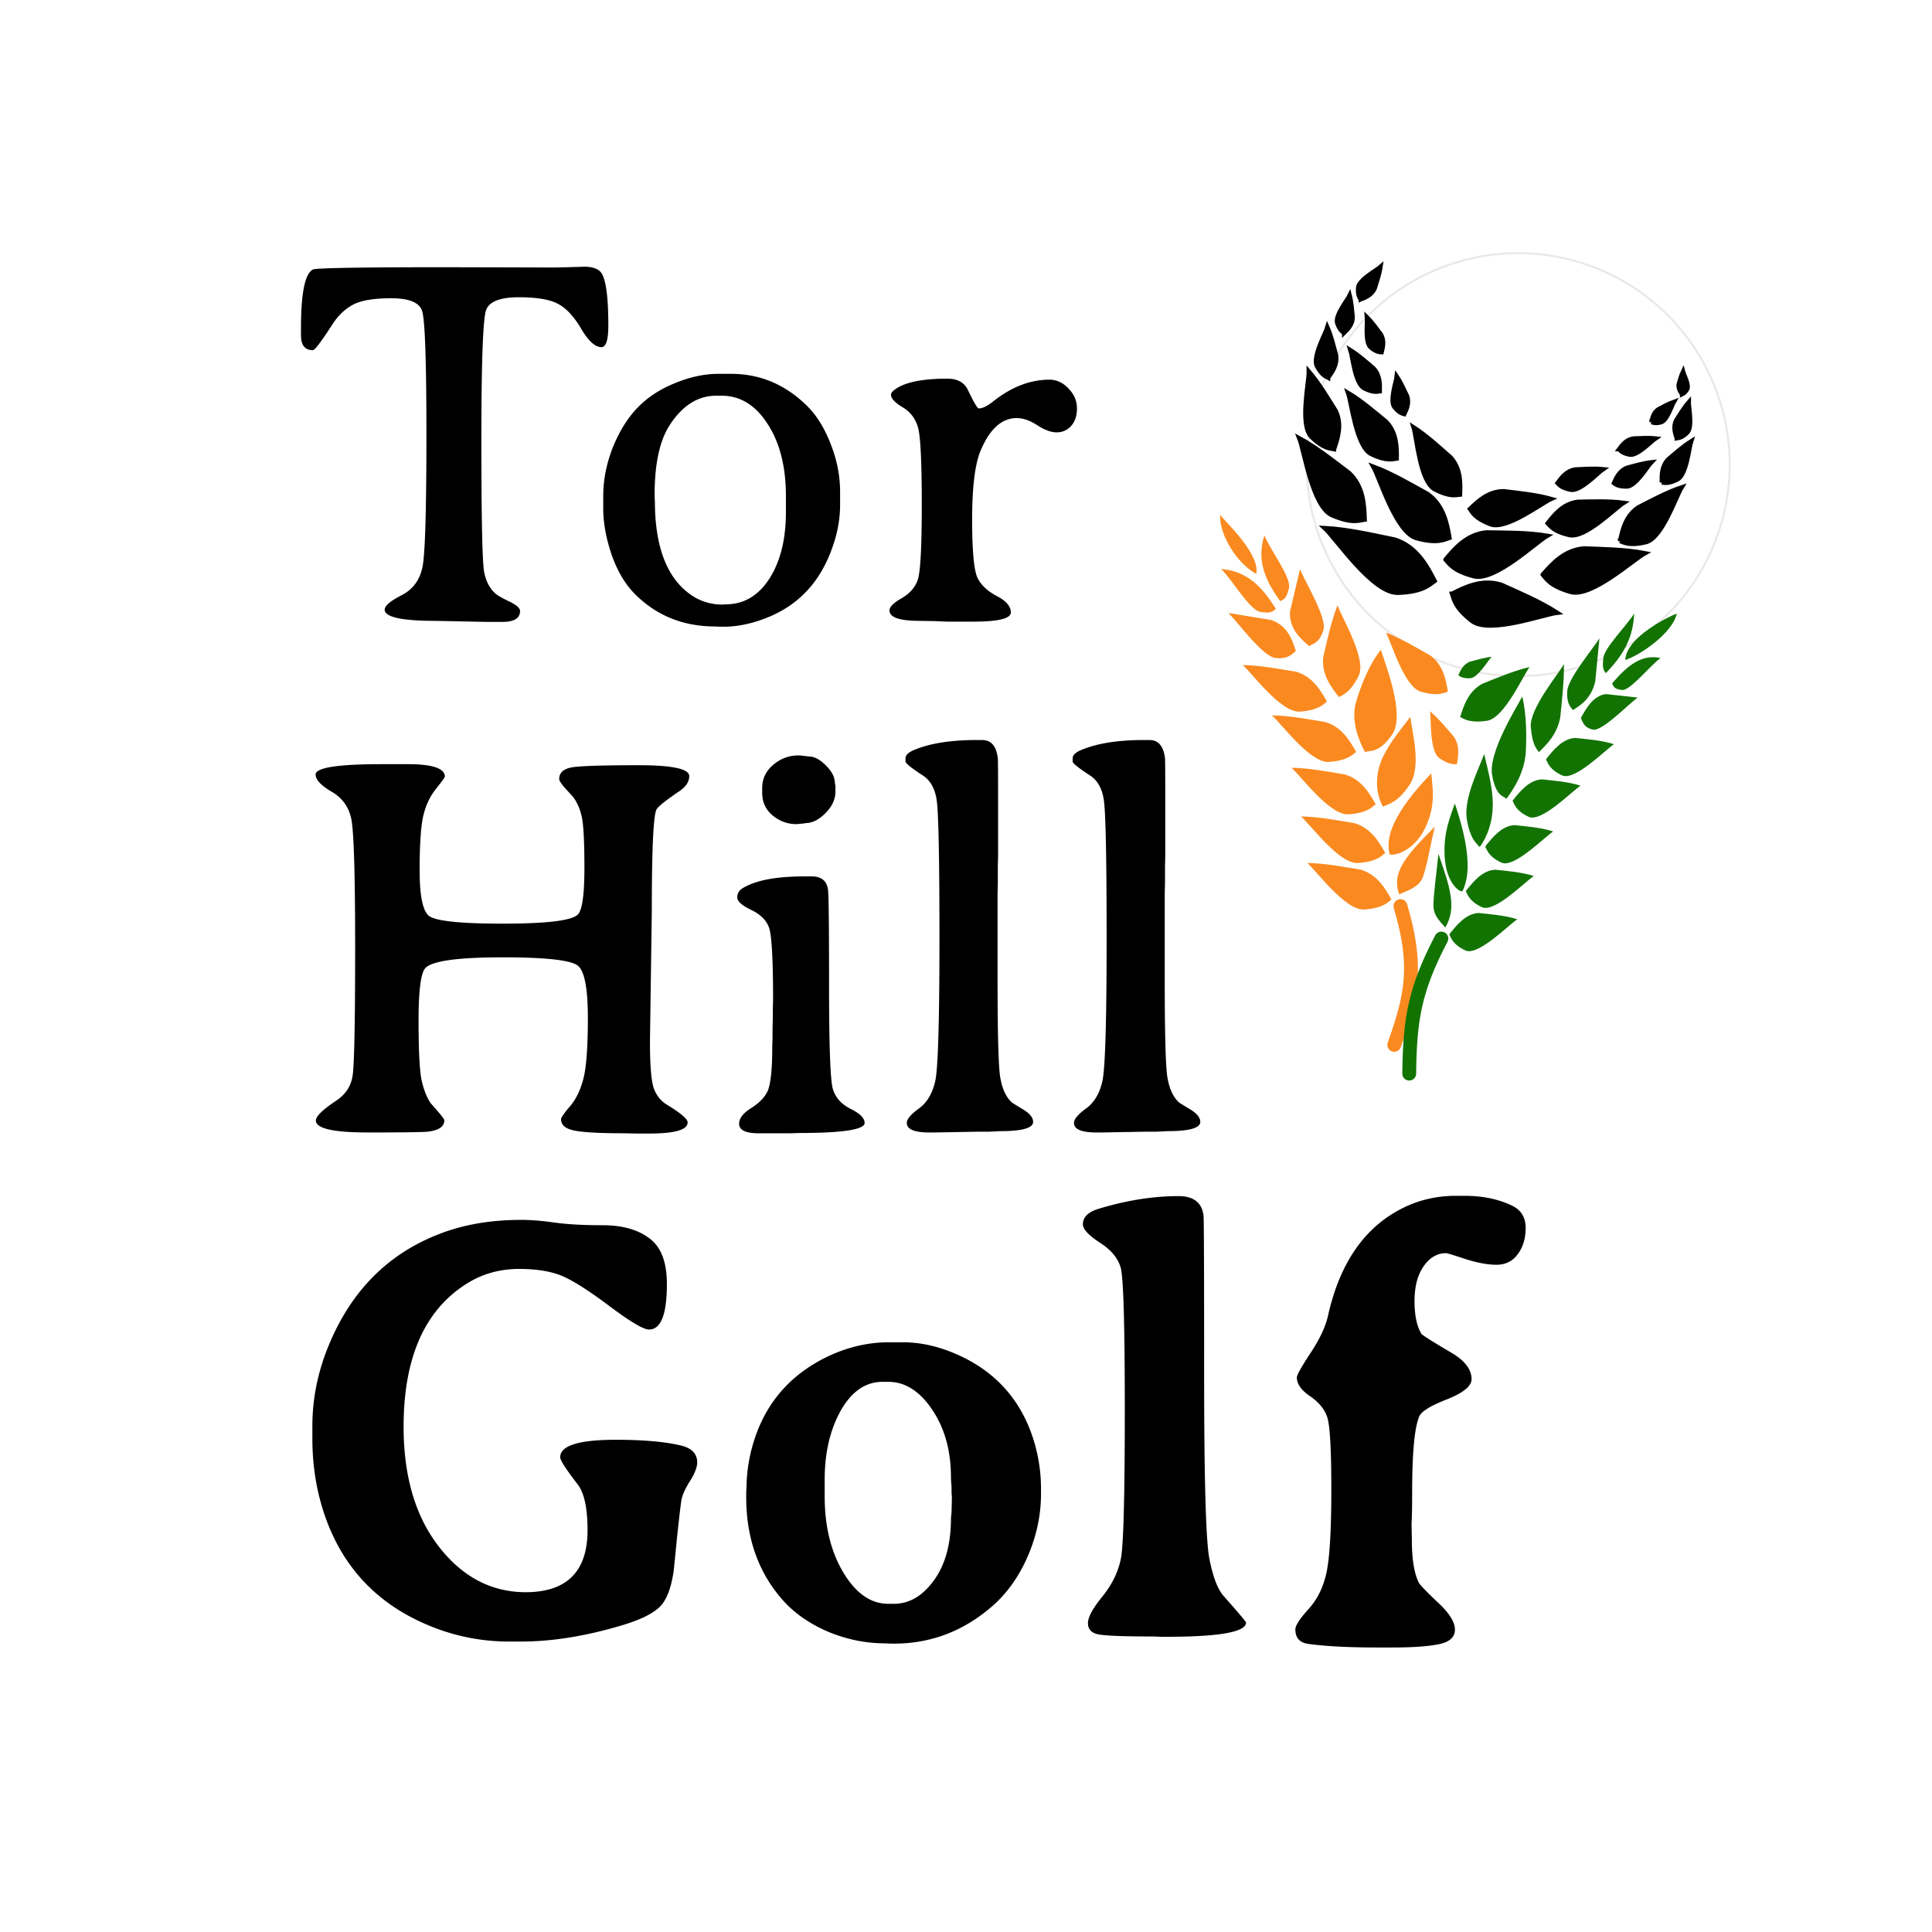 <svg xmlns="http://www.w3.org/2000/svg" width="295" height="295" fill="none"><path fill="#000" d="M58.739 93.092c0-.596.867-1.334 2.603-2.214 1.735-.907 2.797-2.37 3.185-4.39.388-2.046.583-8.728.583-20.046 0-11.343-.22-17.662-.66-18.957-.415-1.295-1.982-1.943-4.701-1.943-2.72 0-4.688.337-5.905 1.01-1.217.674-2.24 1.658-3.07 2.953-1.708 2.641-2.706 3.962-2.99 3.962-1.218 0-1.826-.75-1.826-2.253v-1.165c0-5.31.608-8.275 1.826-8.897.466-.233 7.225-.35 20.278-.35l15.967.04c.854 0 1.722-.013 2.602-.04l2.564-.077c1.321 0 2.202.324 2.642.971.7 1.062 1.049 3.73 1.049 8.003 0 2.201-.35 3.302-1.049 3.302-.958 0-1.981-.92-3.069-2.758-1.088-1.865-2.253-3.134-3.496-3.807-1.243-.7-3.264-1.05-6.06-1.05-2.797 0-4.455.635-4.973 1.904-.492 1.27-.738 7.9-.738 19.89 0 11.966.142 18.686.427 20.162.285 1.477.894 2.603 1.826 3.38.285.233.958.609 2.02 1.127 1.088.518 1.632.997 1.632 1.437 0 1.114-.894 1.67-2.68 1.67H74.16l-7.614-.155c-5.205 0-7.808-.57-7.808-1.71zm51.434-32.671h-.816c-2.797 0-5.166 1.502-7.109 4.506-1.528 2.357-2.292 5.892-2.292 10.606v.466l.04.505c0 7.148 1.916 11.978 5.749 14.49 1.372.88 2.913 1.321 4.622 1.321l.428-.039c2.771 0 4.998-1.308 6.682-3.923 1.683-2.616 2.525-6.009 2.525-10.179v-2.408c0-4.507-.933-8.184-2.797-11.033-1.839-2.875-4.183-4.312-7.032-4.312zm18.103 14.723v1.943c0 2.382-.492 4.817-1.476 7.303-1.891 4.843-5.167 8.171-9.828 9.984-2.254.88-4.416 1.32-6.488 1.32h-.622l-.66-.038c-4.869 0-8.948-1.645-12.237-4.934-1.502-1.502-2.694-3.51-3.574-6.021-.855-2.512-1.282-4.87-1.282-7.07v-1.904c0-2.434.48-4.882 1.437-7.342.984-2.46 2.228-4.48 3.73-6.06 1.528-1.606 3.444-2.875 5.749-3.808 2.305-.958 4.532-1.437 6.682-1.437h1.904c4.48 0 8.378 1.657 11.693 4.973 1.424 1.424 2.603 3.34 3.535 5.749.958 2.409 1.437 4.856 1.437 7.342zm23.969 15.889c1.399.725 2.098 1.554 2.098 2.486 0 .933-1.916 1.399-5.749 1.399h-4.118l-1.632-.078-2.408-.039c-3.082 0-4.623-.53-4.623-1.593 0-.543.621-1.165 1.864-1.864 1.244-.725 2.059-1.658 2.448-2.797.414-1.14.621-4.973.621-11.5 0-6.552-.194-10.488-.582-11.809-.389-1.347-1.179-2.37-2.37-3.069-1.165-.7-1.748-1.334-1.748-1.903 0-.234.194-.492.583-.777 1.502-1.114 4.169-1.67 8.002-1.67 1.554 0 2.603.569 3.147 1.708.906 1.891 1.463 2.836 1.67 2.836.57 0 1.295-.35 2.176-1.049 2.797-2.227 5.672-3.34 8.624-3.34 1.088 0 2.059.453 2.914 1.36.854.88 1.282 1.89 1.282 3.03 0 1.113-.298 2.006-.894 2.68a2.888 2.888 0 0 1-2.214.971c-.855 0-1.839-.363-2.953-1.088-1.113-.725-2.162-1.088-3.146-1.088-2.305 0-4.157 1.697-5.556 5.09-.828 2.072-1.243 5.542-1.243 10.41 0 4.87.285 7.861.855 8.975.57 1.087 1.554 1.994 2.952 2.719zm-47.25 80.347c0 1.134-1.945 1.701-5.834 1.701h-1.945l-1.985-.04c-3.62 0-6.118-.135-7.496-.405-1.378-.27-2.066-.851-2.066-1.742 0-.244.445-.892 1.337-1.945.918-1.054 1.607-2.458 2.066-4.214.46-1.756.689-4.849.689-9.278 0-4.43-.486-7.077-1.459-7.942-.945-.891-4.794-1.337-11.547-1.337-6.726 0-10.643.527-11.75 1.58-.73.676-1.094 3.363-1.094 8.063 0 4.7.162 7.78.486 9.238.351 1.459.81 2.593 1.378 3.404l.81.931c.837.946 1.256 1.5 1.256 1.662 0 .972-.85 1.553-2.552 1.742-.757.081-3.796.121-9.117.121-5.294 0-7.941-.607-7.941-1.823 0-.648 1.04-1.661 3.12-3.039 1.377-.918 2.201-2.147 2.471-3.687.27-1.566.405-8.076.405-19.529s-.202-18.084-.607-19.894c-.406-1.809-1.418-3.174-3.04-4.092-1.593-.945-2.39-1.81-2.39-2.593 0-1.053 3.377-1.58 10.13-1.58h3.93c3.781 0 5.672.635 5.672 1.904 0 .108-.46.743-1.377 1.904-.919 1.135-1.567 2.539-1.945 4.214-.351 1.648-.527 4.362-.527 8.144s.446 6.091 1.337 6.928c.891.838 4.673 1.257 11.345 1.257 6.699 0 10.52-.46 11.466-1.378.675-.648 1.013-3.039 1.013-7.172 0-4.159-.148-6.806-.446-7.941-.27-1.134-.702-2.093-1.296-2.877l-.851-.932c-.837-.891-1.256-1.485-1.256-1.782 0-1.027.743-1.634 2.228-1.824 1.486-.189 4.795-.283 9.927-.283s7.698.554 7.698 1.661c0 .837-.486 1.594-1.458 2.269-2.188 1.486-3.377 2.445-3.566 2.877-.459 1.053-.689 6.158-.689 15.315l-.283 20.016c0 3.754.202 6.172.608 7.252.405 1.081 1.08 1.904 2.025 2.472 2.08 1.269 3.12 2.161 3.12 2.674zm22.568-50.525c0 1.189-.513 2.296-1.539 3.322-1 1-1.999 1.5-2.999 1.5a2.273 2.273 0 0 1-.526.081l-.892.081c-1.35 0-2.566-.446-3.646-1.337-1.054-.892-1.581-2.04-1.581-3.444v-.73c0-1.404.554-2.579 1.662-3.525 1.134-.972 2.431-1.458 3.889-1.458h.203l1.377.162c.838 0 1.702.459 2.594 1.377.918.892 1.377 1.797 1.377 2.715l.081.365v.891zm-12.884 18.071c-1.405-.676-2.107-1.31-2.107-1.905 0-.594.284-1.067.851-1.418 1.972-1.188 5.091-1.783 9.359-1.783h1.175c1.459 0 2.283.676 2.472 2.026.108.73.162 5.646.162 14.749 0 9.075.189 14.289.567 15.639.378 1.324 1.283 2.35 2.715 3.079 1.431.703 2.147 1.419 2.147 2.148 0 1.026-3.349 1.539-10.048 1.539l-1.216.041h-4.943c-1.972 0-2.957-.486-2.957-1.459 0-.81.594-1.593 1.782-2.35 1.216-.756 2.053-1.593 2.512-2.512.514-.999.77-3.336.77-7.009l.041-1.297v-1.256l.04-1.904v-1.256l.041-1.256c0-6.402-.216-10.129-.649-11.183-.405-1.08-1.31-1.958-2.714-2.633zm23.783 32.535c0-.567.608-1.297 1.824-2.188 1.242-.891 2.079-2.283 2.512-4.173.432-1.918.648-9.157.648-21.717 0-12.561-.149-19.678-.446-21.353-.27-1.675-.959-2.877-2.066-3.606-1.783-1.161-2.674-1.877-2.674-2.147v-.487c0-.459.391-.864 1.175-1.215 2.431-1.054 5.672-1.58 9.724-1.58h.81c1.378 0 2.175.932 2.391 2.795.027.244.04 2.283.04 6.118v8.712l-.04 1.661v2.552l-.041 1.662v12.844c0 7.995.122 12.951.365 14.869.27 1.891.878 3.269 1.823 4.133.108.081.675.432 1.702 1.053 1.026.622 1.539 1.256 1.539 1.905 0 .945-1.674 1.418-5.024 1.418l-1.661.081h-1.661l-6.645.121h-.851c-2.296 0-3.444-.486-3.444-1.458zm25.526 0c0-.567.608-1.297 1.823-2.188 1.243-.891 2.08-2.283 2.512-4.173.432-1.918.649-9.157.649-21.717 0-12.561-.149-19.678-.446-21.353-.27-1.675-.959-2.877-2.066-3.606-1.783-1.161-2.675-1.877-2.675-2.147v-.487c0-.459.392-.864 1.175-1.215 2.431-1.054 5.673-1.58 9.724-1.58h.811c1.377 0 2.174.932 2.39 2.795.027.244.041 2.283.041 6.118v8.712l-.041 1.661v2.552l-.04 1.662v12.844c0 7.995.121 12.951.364 14.869.271 1.891.878 3.269 1.824 4.133.108.081.675.432 1.701 1.053 1.027.622 1.54 1.256 1.54 1.905 0 .945-1.675 1.418-5.024 1.418l-1.661.081h-1.661l-6.645.121h-.851c-2.296 0-3.444-.486-3.444-1.458zM80.32 243.118c6.262-.03 9.393-3.191 9.393-9.483 0-3.387-.515-5.732-1.543-7.032-1.755-2.269-2.632-3.63-2.632-4.084 0-1.785 2.829-2.677 8.485-2.677 4.174 0 7.471.287 9.891.862 1.694.393 2.541 1.255 2.541 2.586 0 .757-.378 1.725-1.134 2.904-.726 1.18-1.15 2.133-1.271 2.859s-.347 2.646-.68 5.762a612.924 612.924 0 0 1-.499 4.991c-.394 2.783-1.15 4.674-2.269 5.672-1.089.998-2.95 1.89-5.58 2.677-5.536 1.663-10.694 2.495-15.473 2.495h-1.815c-4.235 0-8.318-.816-12.25-2.45-7.593-3.146-12.796-8.485-15.609-16.017-1.452-3.902-2.178-8.076-2.178-12.523v-1.905c0-4.235.847-8.379 2.541-12.432 3.448-8.319 9.12-13.975 17.015-16.97 3.63-1.391 7.744-2.087 12.341-2.087 1.452 0 3.146.136 5.082.408 1.936.273 4.386.409 7.35.409 2.995 0 5.37.665 7.124 1.996 1.785 1.301 2.677 3.63 2.677 6.988 0 4.628-.907 6.942-2.722 6.942-.847 0-2.844-1.18-5.99-3.539-3.145-2.36-5.565-3.903-7.26-4.629-1.693-.726-3.931-1.088-6.714-1.088-2.783.03-5.294.71-7.532 2.041-6.655 3.993-9.982 11.344-9.982 22.052 0 7.592 1.8 13.702 5.399 18.33 3.6 4.628 8.031 6.942 13.294 6.942zm55.31-32.124h-.862c-2.601 0-4.734 1.467-6.398 4.401-1.633 2.935-2.45 6.443-2.45 10.527v2.541c0 4.598.953 8.485 2.859 11.661 1.905 3.176 4.189 4.764 6.851 4.764h.862c2.329 0 4.356-1.18 6.08-3.539 1.755-2.39 2.632-5.566 2.632-9.529l.09-.952.046-1.906v-.499l-.046-.499v-.953c-.06-.666-.09-1.15-.09-1.452 0-4.023-.953-7.456-2.859-10.3-1.905-2.843-4.144-4.265-6.715-4.265zm.045-6.034h2.269c2.692 0 5.46.635 8.303 1.905 5.415 2.42 9.135 6.353 11.162 11.797a24.915 24.915 0 0 1 1.543 8.621v.817c0 3.146-.635 6.231-1.906 9.256-1.27 3.025-2.979 5.535-5.127 7.532-4.477 4.053-9.619 6.08-15.427 6.08-.454 0-.907-.015-1.361-.046-2.904 0-5.762-.574-8.576-1.724-2.782-1.179-5.066-2.737-6.851-4.673-3.841-4.235-5.762-9.544-5.762-15.926v-.771l.045-.772c.03-2.813.56-5.596 1.588-8.348 1.997-5.264 5.657-9.151 10.98-11.661 2.995-1.392 6.035-2.087 9.12-2.087zm29.674-18.013c0-1.089.787-1.876 2.36-2.36 4.265-1.301 8.348-1.951 12.25-1.951 2.299 0 3.57.998 3.812 2.995.06.484.091 8.59.091 24.32 0 15.729.257 25.03.771 27.904.544 2.843 1.27 4.779 2.178 5.808 2.299 2.601 3.448 3.962 3.448 4.083 0 1.452-4.053 2.178-12.16 2.178h-.907l-.953-.045c-4.84 0-7.744-.121-8.712-.363-.937-.242-1.406-.802-1.406-1.679 0-.907.741-2.269 2.223-4.083 1.482-1.846 2.42-3.782 2.813-5.808.393-2.057.59-9.619.59-22.687 0-13.067-.212-20.312-.635-21.733-.424-1.452-1.498-2.723-3.222-3.812-1.694-1.119-2.541-2.041-2.541-2.767zm56.989-4.356h1.27c2.723 0 5.112.484 7.169 1.452 1.452.665 2.178 1.815 2.178 3.448 0 1.603-.408 2.949-1.225 4.038-.786 1.059-1.86 1.588-3.221 1.588-1.331 0-2.904-.287-4.719-.862-1.815-.605-2.813-.907-2.995-.907-1.361 0-2.511.68-3.448 2.042-.908 1.33-1.361 3.085-1.361 5.263s.347 3.841 1.043 4.991c.121.212 1.649 1.18 4.583 2.904 2.057 1.21 3.085 2.556 3.085 4.038 0 1.059-1.255 2.087-3.766 3.085-2.48.968-3.887 1.83-4.219 2.587-.726 1.693-1.089 5.58-1.089 11.66 0 1.634-.016 2.844-.046 3.63l-.045 1.18.045 2.359c0 2.934.348 5.112 1.044 6.534.151.333 1.104 1.331 2.858 2.995 1.785 1.633 2.677 3.04 2.677 4.219 0 1.15-.816 1.891-2.45 2.224-1.633.332-3.978.499-7.033.499h-2.495c-4.265 0-7.729-.182-10.391-.545-1.331-.181-1.996-.922-1.996-2.223 0-.575.665-1.603 1.996-3.085 1.362-1.483 2.284-3.358 2.768-5.627.484-2.299.726-6.518.726-12.659 0-6.17-.212-9.861-.635-11.071-.424-1.21-1.301-2.268-2.632-3.176-1.331-.907-1.996-1.86-1.996-2.858 0-.363.696-1.604 2.087-3.721 1.422-2.148 2.314-4.053 2.677-5.717 1.875-8.409 5.944-14.005 12.205-16.788 2.269-.998 4.719-1.497 7.351-1.497z"/><path fill="#FA8A20" d="M213.648 136.565c-1.216-3.373 1-5.85 5.43-10.344-.736 3.206-1.23 6.11-1.824 7.72-.594 1.611-2.602 2.117-3.606 2.624zm-1.441-6.1c-1.002-3.47 2.11-7.965 6.337-12.37.158 2.034.776 4.693-.876 8.22-1.652 3.528-4.615 4.394-5.461 4.15zm-1.05-7.288c-1.031-1.937-1.238-4.396-.291-6.896.859-2.269 2.739-4.556 4.494-6.831.159 2.033 1.776 7.426-.093 10.325-1.868 2.899-3.474 3.034-4.11 3.402zm-2.726-8.325c-1.031-1.937-2.1-4.656-1.431-7.485.66-2.252 1.865-5.639 3.847-8.158.482 1.727 3.82 9.808 1.754 12.895-2.067 3.087-3.534 2.381-4.17 2.748zm-3.988-8.408c-1.228-1.57-2.689-3.515-2.395-6.113.549-2.323 1.182-5.412 2.188-7.91.552 1.73 4.517 8.21 3.212 10.786-1.305 2.576-2.369 2.87-3.005 3.237zM199.9 98.65c-1.299-1.114-3.075-2.593-2.927-5.278l1.528-6.466c.729 1.88 4.131 7.376 3.583 9.273-.549 1.898-1.548 2.104-2.184 2.471zm-4.417-6.844c-2.278-3.184-3.656-6.197-2.422-10.066.855 2.19 4.137 6.418 3.756 8.034-.382 1.617-.698 1.664-1.334 2.032zm-3.673-4.174c-2.84-1.524-5.682-5.956-5.496-9.005.794 1.05 6.165 6.01 5.496 9.005zm10.806 19.494c-.978-1.737-2.213-3.833-4.724-4.56-2.356-.386-5.451-.988-8.144-1.018 1.386 1.174 5.845 7.325 8.725 7.109 2.88-.215 3.559-1.084 4.143-1.531zm-4.752-7.725c-.529-1.628-1.213-3.835-3.749-4.73l-6.556-1.074c1.454 1.395 5.223 6.648 7.185 6.871 1.962.222 2.537-.62 3.12-1.067zm-3.048-6.426c-2.065-3.327-4.317-5.756-8.363-6.103 1.694 1.63 4.336 6.285 5.975 6.553 1.639.269 1.804-.004 2.388-.45zm12.253 21.832c-.978-1.738-2.213-3.834-4.724-4.561-2.356-.385-5.451-.988-8.144-1.017 1.386 1.173 5.845 7.324 8.725 7.109 2.879-.216 3.559-1.085 4.143-1.531zm2.989 8.003c-.978-1.738-2.213-3.834-4.724-4.561-2.356-.385-5.451-.988-8.144-1.018 1.386 1.174 5.845 7.325 8.725 7.11 2.88-.216 3.559-1.085 4.143-1.531zm1.46 7.434c-.978-1.737-2.212-3.833-4.723-4.56-2.357-.386-5.452-.988-8.144-1.018 1.386 1.174 5.845 7.325 8.724 7.109 2.88-.215 3.56-1.085 4.143-1.531zm.95 7.102c-.978-1.737-2.213-3.833-4.724-4.56-2.356-.386-5.451-.988-8.143-1.018 1.385 1.174 5.844 7.325 8.724 7.109 2.88-.215 3.559-1.084 4.143-1.531z"/><path stroke="#FA8A20" stroke-linecap="round" stroke-width="2.114" d="M213.834 138.352c2.611 8.816 1.878 13.368-.944 21.192"/><g filter="url(#a)" transform="rotate(17.554 227.792 65.112)"><circle cx="227.792" cy="65.112" r="32.441" fill="#fff"/><circle cx="227.792" cy="65.112" r="32.286" stroke="#ECE7E7" stroke-width=".311"/></g><path fill="#000" stroke="#000" stroke-linecap="round" stroke-width=".635" d="M219.075 88.704c-1.213-2.365-2.75-5.22-6.057-6.318-3.118-.635-7.209-1.596-10.794-1.775 1.785 1.635 7.408 10.057 11.254 9.918 3.847-.139 4.796-1.261 5.597-1.825zm-10.686-9.362c-.064-2.273-.197-5.044-2.346-7.111-2.173-1.64-4.977-3.892-7.679-5.352.776 1.92 2.01 10.496 5.031 11.808 3.021 1.312 4.168.795 4.994.655zm12.95 2.792c-.385-2.241-.91-4.966-3.329-6.708-2.383-1.316-5.478-3.148-8.359-4.211 1.04 1.791 3.475 10.106 6.651 10.977 3.176.871 4.239.198 5.037-.058zm-.634 3.303c1.452-1.75 3.264-3.851 6.23-4.155 2.723.047 6.318.002 9.346.517-1.794 1.035-8.051 7.028-11.239 6.2-3.187-.829-3.772-1.943-4.337-2.562zm15.597-5.546c1.051-1.355 2.365-2.982 4.593-3.283 2.052-.031 4.76-.153 7.054.161-1.327.823-5.894 5.492-8.316 4.946-2.422-.546-2.89-1.371-3.331-1.824zm-23.019-9.869c.02-1.782 0-3.955-1.619-5.639-1.651-1.35-3.777-3.2-5.847-4.425.548 1.528 1.252 8.279 3.576 9.398 2.325 1.12 3.239.75 3.89.666zm22.266 17.711c1.492-1.716 3.353-3.773 6.325-4.007 2.721.11 6.317.15 9.331.736-1.818.993-8.214 6.837-11.381 5.934-3.167-.903-3.726-2.03-4.275-2.663zm11.809-5.11c.362-1.745.846-3.864 2.787-5.162 1.902-.967 4.374-2.318 6.659-3.073-.862 1.375-2.993 7.82-5.504 8.416-2.51.597-3.324.04-3.942-.181zm-43.65-14.031c.586-1.683 1.259-3.75.261-5.86-1.136-1.807-2.563-4.236-4.136-6.057.034 1.622-1.448 8.247.4 10.048 1.847 1.801 2.831 1.742 3.475 1.87zm19.235 6.936c.08-1.78.135-3.953-1.426-5.69-1.604-1.407-3.667-3.326-5.694-4.621.496 1.545.97 8.316 3.255 9.514 2.286 1.198 3.212.86 3.865.797zM202.8 57.681c.654-.888 1.429-1.988 1.223-3.419-.342-1.275-.743-2.972-1.341-4.336-.276.966-2.361 4.614-1.597 6.016.765 1.402 1.358 1.547 1.715 1.74zm50.934 15.994c-.032-1.103-.046-2.448.936-3.509 1.007-.855 2.301-2.024 3.568-2.806-.322.951-.678 5.138-2.104 5.858-1.426.72-1.996.501-2.4.457zm-43.04-13.919c.032-1.103.045-2.448-.937-3.509-1.007-.855-2.301-2.023-3.569-2.805.322.951.68 5.138 2.106 5.857 1.426.72 1.996.502 2.4.457zm3.739 3.482c.366-.758.795-1.692.441-2.738-.435-.91-.973-2.128-1.612-3.069-.073.764-1.129 3.794-.359 4.74.769.947 1.234.972 1.53 1.067zm-6.675-17.503c.777-.306 1.718-.698 2.163-1.699.295-.955.723-2.205.89-3.32-.567.508-3.374 2.005-3.45 3.212-.076 1.207.246 1.539.397 1.807zm38.653 28.035c.377-.858.859-1.895 2-2.35 1.085-.289 2.505-.713 3.763-.85-.594.612-2.398 3.695-3.755 3.726-1.357.031-1.715-.344-2.008-.526zm-41.176-22.922c.594-.581 1.304-1.305 1.325-2.394-.1-.99-.192-2.3-.471-3.387-.322.685-2.315 3.144-1.917 4.28.398 1.135.821 1.314 1.063 1.5zm50.777 16.078c-.267-.787-.574-1.753-.1-2.734.536-.838 1.211-1.965 1.951-2.808-.022.756.644 3.85-.224 4.683-.868.834-1.327.802-1.627.86zm-45.036-13.131c.207-.804.44-1.79-.106-2.733-.598-.796-1.355-1.87-2.157-2.654.079.752-.353 3.888.575 4.653.929.766 1.384.7 1.688.734zm26.823 19.956c.61-.841 1.376-1.853 2.72-2.079 1.244-.058 2.884-.185 4.28-.039-.788.525-3.467 3.444-4.946 3.16-1.479-.284-1.779-.775-2.054-1.042zm9.399-5.163c.493-.668 1.111-1.472 2.186-1.644.995-.039 2.305-.13 3.42-.004-.633.415-2.792 2.73-3.972 2.493-1.179-.236-1.416-.63-1.634-.845zm4.962-4.138c.123-.65.289-1.439 1.001-1.933.699-.37 1.607-.888 2.449-1.183-.31.516-1.059 2.92-1.986 3.157-.927.238-1.233.037-1.464-.041zm4.666-4.247c-.284-.41-.619-.918-.507-1.562.172-.572.377-1.334.666-1.942.111.44 1.004 2.118.64 2.741-.365.624-.635.681-.799.764zm-32.394 17.505c1.277-1.242 2.865-2.727 5.2-2.715 2.117.265 4.922.53 7.237 1.185-1.484.656-6.86 4.801-9.273 3.889-2.414-.912-2.777-1.83-3.164-2.359zm-2.729 12.94c2.076-1.054 4.633-2.29 7.541-1.368 2.538 1.152 5.934 2.572 8.568 4.288-2.106.242-10.421 3.325-13.078 1.25-2.656-2.075-2.753-3.359-3.031-4.17z"/><path fill="#127302" d="M220.683 141.631c1.728-2.955.843-5.867-1.048-11.25-.331 3.26-.751 6.173-.763 7.865-.011 1.692 1.248 2.657 1.811 3.385zm2.6-5.526c1.606-3.1.629-8.168-1.143-13.416-.644 1.919-1.771 4.33-1.552 8.119.219 3.79 2.045 5.33 2.695 5.297zm2.642-6.763c1.223-1.618 2.012-3.934 2.012-6.566.001-2.389-.701-5.039-1.321-7.648-.644 1.92-3.18 6.723-2.646 9.959.533 3.236 1.611 3.75 1.955 4.255zm4.076-7.36c1.223-1.618 2.677-3.98 2.957-6.862.134-2.324.188-5.872-.524-8.769-.788 1.546-5.223 8.526-4.602 11.991.622 3.464 1.824 3.134 2.169 3.64zm4.971-7.14c1.264-1.218 2.787-2.741 3.266-5.311.229-2.367.602-5.49.56-8.134-.837 1.534-5.287 6.822-5.059 9.613.229 2.79.889 3.327 1.233 3.832zm5.196-6.415c1.193-.762 2.812-1.762 3.414-4.381l.639-6.587c-.999 1.634-4.8 6.112-4.918 8.068-.118 1.957.52 2.394.865 2.9zm5.03-5.637c2.415-2.52 4.161-5.09 4.322-9.108-1.168 1.904-4.553 5.188-4.712 6.835-.16 1.647.046 1.768.39 2.273z"/><path fill="#127302" d="M248.17 100.778c2.369-.788 7.199-4.117 7.871-7.096-1.109.395-7.76 3.594-7.871 7.096zm-12.111 15.158c1.134-1.439 2.541-3.161 4.472-3.261 1.734.191 4.037.35 5.911.965-1.268.798-5.974 5.653-7.913 4.758-1.94-.895-2.182-1.893-2.47-2.462zm5.322-6.3c.794-1.44 1.848-3.402 3.841-3.657l4.826.532c-1.375.995-5.366 5.151-6.784 4.896-1.419-.254-1.595-1.203-1.883-1.771zm4.775-5.286c2.305-2.708 4.504-4.509 7.399-3.877-1.602 1.165-4.655 5.014-5.862 4.881-1.206-.133-1.249-.435-1.537-1.004zm-15.2 17.914c1.134-1.439 2.541-3.161 4.472-3.261 1.734.191 4.037.351 5.911.965-1.268.798-5.974 5.653-7.913 4.758-1.94-.895-2.182-1.893-2.47-2.462zm-4.173 6.988c1.134-1.439 2.54-3.161 4.471-3.261 1.735.191 4.038.351 5.912.965-1.269.798-5.974 5.653-7.914 4.758-1.939-.895-2.182-1.893-2.469-2.462zm-2.965 6.806c1.134-1.439 2.541-3.161 4.472-3.261 1.734.191 4.037.351 5.911.965-1.268.799-5.974 5.653-7.913 4.758-1.94-.895-2.182-1.893-2.47-2.462zm-2.523 6.608c1.134-1.439 2.54-3.161 4.472-3.261 1.734.191 4.037.351 5.911.965-1.268.798-5.974 5.653-7.913 4.758-1.94-.895-2.182-1.893-2.47-2.462z"/><path stroke="#127302" stroke-linecap="round" stroke-width="2.114" d="M220.085 143.311c-4.124 7.861-4.812 12.417-4.91 20.62"/><path fill="#FA8A20" d="M221.076 105.613c-.295-1.835-.7-4.065-2.661-5.509-1.936-1.096-4.448-2.619-6.792-3.512.833 1.473 2.751 8.286 5.338 9.025 2.588.739 3.462.198 4.115-.004zm1.374 11.077c.231-1.267.481-2.819-.468-4.217-1.012-1.164-2.303-2.74-3.63-3.866.205 1.155-.115 6.054 1.406 7.135 1.521 1.081 2.217.929 2.692.948z"/><path fill="#127302" d="M222.671 103.104c.333-.756.758-1.671 1.765-2.072.957-.254 2.21-.627 3.319-.747-.524.54-2.116 3.257-3.313 3.284-1.197.027-1.512-.304-1.771-.465zm.285 6.386c.544-1.776 1.25-3.93 3.391-5.091 2.068-.82 4.765-1.985 7.21-2.548-1.028 1.344-3.861 7.831-6.525 8.208-2.664.377-3.456-.279-4.076-.569z"/><defs><filter id="a" width="82.304" height="82.304" x="192.233" y="28.31" color-interpolation-filters="sRGB" filterUnits="userSpaceOnUse"><feFlood flood-opacity="0" result="BackgroundImageFix"/><feColorMatrix in="SourceAlpha" result="hardAlpha" values="0 0 0 0 0 0 0 0 0 0 0 0 0 0 0 0 0 0 127 0"/><feOffset dx="5.594" dy="4.351"/><feGaussianBlur stdDeviation="4.351"/><feComposite in2="hardAlpha" operator="out"/><feColorMatrix values="0 0 0 0 0 0 0 0 0 0 0 0 0 0 0 0 0 0 0.05 0"/><feBlend in2="BackgroundImageFix" result="effect1_dropShadow_63_1948"/><feBlend in="SourceGraphic" in2="effect1_dropShadow_63_1948" result="shape"/></filter></defs></svg>
